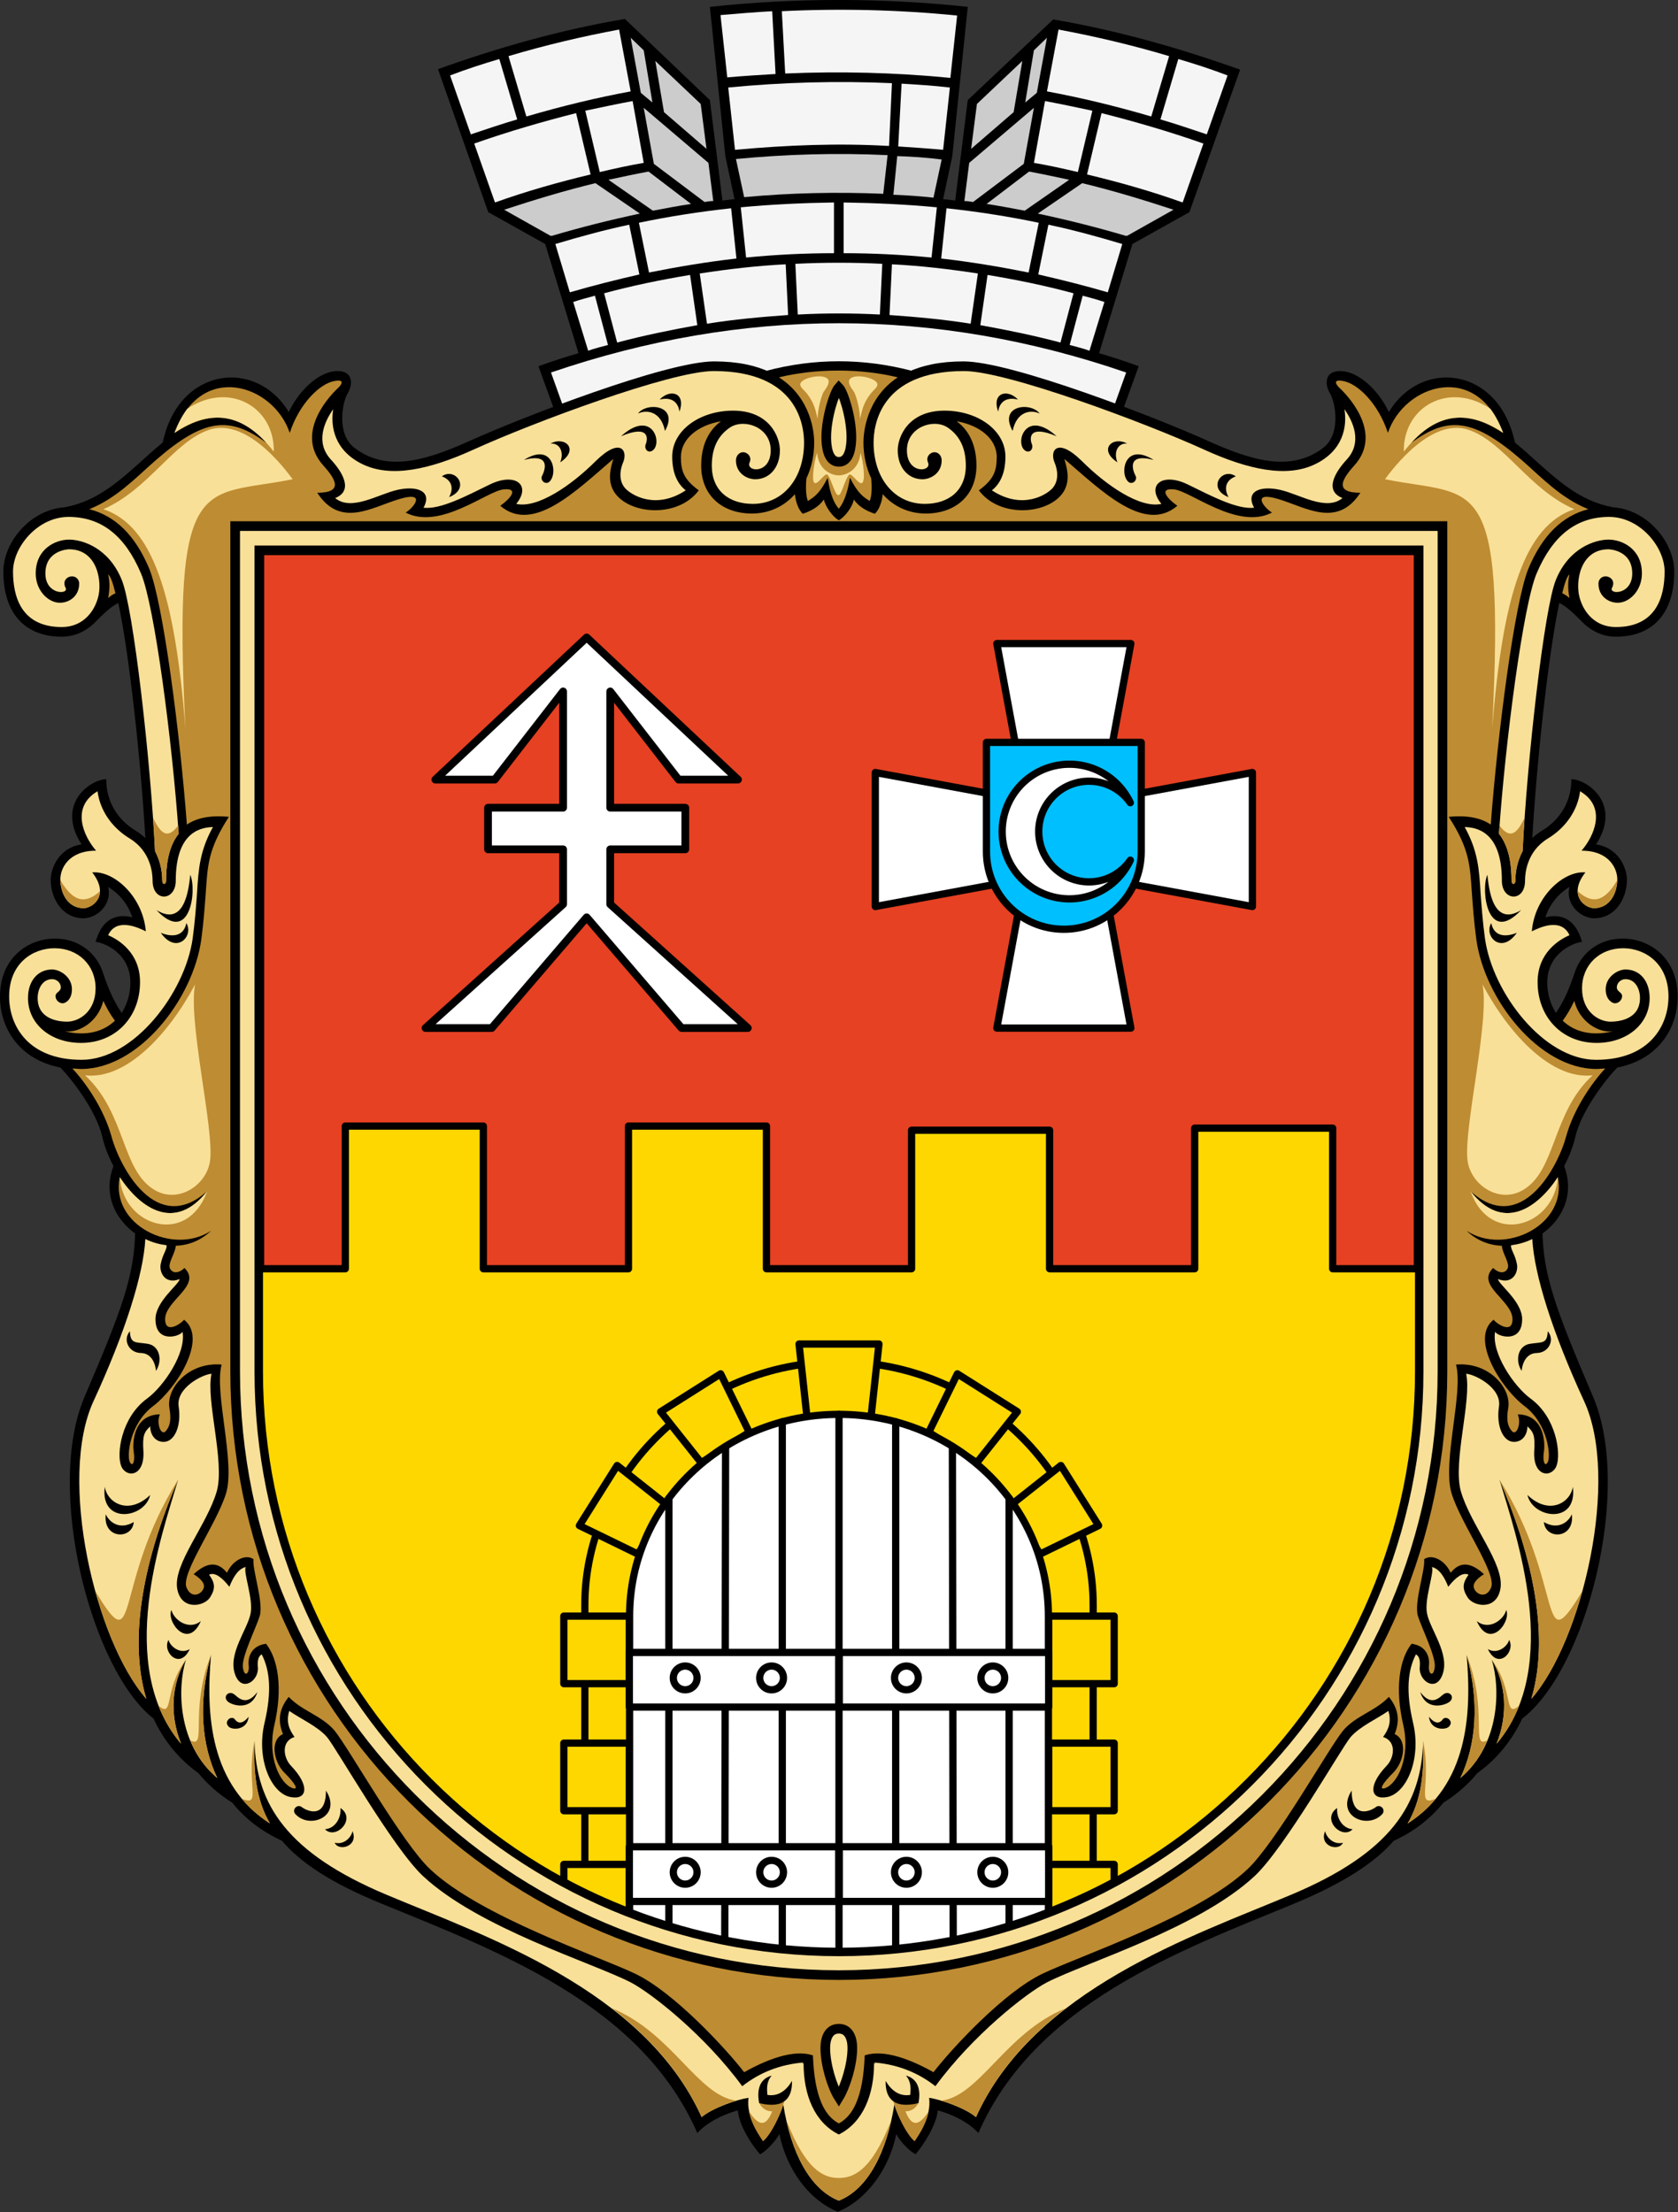 <?xml version="1.0" encoding="UTF-8"?>
<svg width="682.78" height="900" version="1.1" viewBox="0 0 682.78 900" xmlns="http://www.w3.org/2000/svg" xmlns:xlink="http://www.w3.org/1999/xlink">
 <rect x="0" y="0" width="682.78" height="900" fill="#333333" stroke="none"/>
 <g transform="translate(153.7 -291.04)">
  <g transform="matrix(1.965 0 0 1.965 -156.26 288.92)">
   <g id="f">
    <path d="m247.6 45 10.5-29.5c-12.9-4.6-25.8-8.2-38.7-10.4l-17.7 16.7-2.6 20.8c-0.8-0.1-1.7-0.2-2.5-0.3l1.9-8.9 3.2-30.9c-17.8-1.9-35.6-1.9-53.4 0l3.2 30.9 1.9 8.9c-0.8 0.1-1.7 0.2-2.5 0.3l-2.6-20.8-17.6-16.8c-13 2.2-25.9 5.8-38.7 10.4l10.4 29.6 11.8 6.6 6.9 22.6c-2.8 0.8-5.5 1.7-8.3 2.7l5.5 15.2h113.3l5.5-15.2c-2.7-1-5.5-1.9-8.2-2.7l6.9-22.6z"/>
    <g id="e">
     <g fill="#f5f5f5">
      <path d="m108.4 25.8-3.7-12.5c-3.4 1-6.8 2.1-10.2 3.4l4.3 12.2c3.3-1.1 6.5-2.2 9.6-3.1z"/>
      <path d="m110.3 25.2c7.5-2.2 14.6-3.9 21.6-5.2l-2.4-12.8c-7.5 1.4-15.2 3.2-22.9 5.5z"/>
      <path d="m120.6 24.5c-6.7 1.7-13.7 3.7-21.1 6.3l4.3 12.2c6.4-2.3 13.1-4.2 19.8-5.8z"/>
      <path d="m122.5 24 3 12.7c3-0.7 6.1-1.4 9.1-1.9l-2.3-12.8c-3.2 0.6-6.5 1.3-9.8 2z"/>
      <path d="m133.7 57.9-2.1-10.3c-5.2 1.1-10.3 2.5-15.3 4l3 10c4.8-1.4 9.6-2.6 14.4-3.7z"/>
      <path d="m135.7 57.5c6-1.2 12-2.2 18.1-2.9l-1.1-10.4c-6.5 0.7-12.9 1.7-19.1 3z"/>
      <path d="m174 43c-6.5 0.1-13 0.4-19.3 1l1.1 10.4c6.1-0.6 12.1-0.9 18.2-0.9z"/>
      <path d="m127.2 72.5-2.7-10.2c-1.5 0.4-3 0.8-4.5 1.3l3.1 10.1c1.3-0.5 2.7-0.8 4.1-1.2z"/>
      <path d="m145.7 68.4-1.5-10.4c-6 1-11.9 2.2-17.8 3.8l2.7 10.2c5.6-1.5 11.1-2.6 16.6-3.6z"/>
      <path d="m164.5 66.3-0.5-10.5c-6 0.3-11.9 1-17.8 1.9l1.5 10.4c5.6-0.9 11.2-1.4 16.8-1.8z"/>
     </g>
     <g fill="#ccc">
      <polygon points="131.9 8.9 134 20.3 136.4 22.3 134.6 11.5"/>
      <polygon points="147.6 31.9 146.4 22.6 137 13.7 138.8 24.3"/>
      <path d="m147.2 42.9c0.6-0.1 1.2-0.2 1.8-0.2l-1-7.9-13.4-11.4 2.1 11.6z"/>
      <path d="m124.6 39c-6.2 1.5-12.5 3.4-18.9 5.5l9.6 5.4h0.3c6.1-1.8 12.1-3.3 18.2-4.6z"/>
      <path d="m136.5 44.7c2.6-0.5 5.3-1 7.9-1.4l-8.8-6.7c-2.7 0.5-5.5 1.1-8.3 1.7z"/>
     </g>
    </g>
    <use transform="scale(-1,1)" x="-350" xlink:href="#e"/>
    <g fill="#f5f5f5">
     <path d="m161.9 16.4-0.7-13c-3.6 0.2-7.2 0.5-10.7 0.8l1.4 12.9c3.3-0.3 6.7-0.5 10-0.7z"/>
     <path d="m163.9 16.3c11.4-0.5 22.8-0.2 34.2 0.9l1.4-12.9c-12-1.2-24.2-1.5-36.3-0.9z"/>
     <path d="m186 18.3c-11.3-0.5-22.6-0.2-33.9 0.9l1.4 12.9c10.9-1 21.5-1.4 31.9-0.8z"/>
     <path d="m188 18.4-0.7 13c3 0.2 6.1 0.4 9.3 0.7l1.4-12.9c-3.4-0.4-6.7-0.6-10-0.8z"/>
     <path d="m183.5 66.2 0.5-10.5c-6-0.3-12-0.3-18 0l0.5 10.5c5.7-0.3 11.3-0.3 17 0z"/>
     <path d="m115.4 78.2 4.3 12h110.5l4.3-12c-39.6-13.6-79.3-13.6-119.1 0z"/>
    </g>
    <g fill="#ccc">
     <path d="m185.1 33.2c-10.5-0.5-20.9-0.2-31.4 0.8l1.7 7.9c9.6-0.9 19.2-1.1 28.8-0.7z"/>
     <path d="m187.1 33.4-0.8 8c2.8 0.1 5.5 0.3 8.3 0.6l1.7-7.9c-3.1-0.4-6.1-0.6-9.2-0.7z"/>
    </g>
   </g>
   <g id="g">
    <g id="h">
     <path d="m331.2 290.3c-7.9-18.5-10.4-25.4-10.5-34.7l-130.4-177.7c-10.2-2.7-20.4-2.7-30.5 0l-130.5 177.7c-0.1 9.4-2.6 16.3-10.5 34.7-8.2 19.2 1.4 56.5 14.3 66.6 2 4.3 5 8.2 9.3 11.3 1.8 2.2 4.1 4.3 7 6.1 2.7 3.4 6.2 6 10.3 7.9 3.9 4.6 10.3 8.8 20.6 13 23.8 9.8 53.7 20.7 65.4 47.5 2-2.2 5.2-3.8 8.4-4.7 0.2 3.1 2.9 7.2 4.6 9.1 1.2-0.6 3.2-2.7 4-4.2 1.4 7 5.9 13.6 12.1 16.1 6.1-2.5 10.7-9.1 12.1-16.1 0.8 1.6 2.8 3.6 4 4.2 1.6-1.9 4.3-6 4.6-9.1 3.2 0.9 6.4 2.5 8.4 4.7 11.7-26.8 41.6-37.7 65.4-47.5 10.3-4.3 16.7-8.5 20.6-13 4.2-1.9 7.6-4.6 10.3-7.9 2.9-1.8 5.2-3.9 7-6.1 4.3-3.1 7.3-7 9.3-11.3 13.3-10.1 22.9-47.4 14.7-66.6z"/>
     <path id="d" d="m149.2 75.9c-10 0-40.1 11.7-50.5 16.4-8.9 4-17.2 6.7-24 1.5-3.8-2.9-2.5-9.5-1.4-11.3s1.2-4.7-2.3-4.6-7.7 3.8-9.9 8.5c-6.7-11.2-22.8-9.4-26.1 6.3-1 0.8-1.9 1.6-2.8 2.4-6 5.4-10.5 9.7-17.5 11-7.2 0.5-12.7 7.3-12.7 13.3 0 8.6 4.4 13.5 12.1 13.5 2.5 0 4.8-1 6.6-2.7 2.2-2.2 3.4-3.4 5.1-4.3 2.3 10.7 4.7 33.1 5.6 48.7-0.6-0.6-1.3-1.1-2.1-1.6-3.6-2.2-6-5.9-6-10.6-3.1 0-10.6 5-5.1 13.5-4.8 0.7-6.4 5.1-6.4 7.3 0 3.9 2.4 8 6.8 8 2.6 0 6-2.7 5.1-6.5 2.4 1.5 4.1 3.6 5 6.3-1.6-0.4-5.9-1.1-7.6 5.1 1.2 0 7.2 2 7.2 8.4 0 2.2-0.6 4.4-1.8 6.3-1.5-2.2-2.7-4.8-3.8-8.1-1.3-4.3-5.1-7.3-10-7.3-5.7 0-11.4 4.1-11.4 12 0 6.5 3.9 13 12.5 14.7 1.9 1.9 7.4 8.7 8.7 14.4 0.4 1.8 1.2 3.9 2.3 6-3.9 10.3 7.1 18.6 15.7 16.3l129.5-166c-0.1-2.9-1.1-16.9-20.8-16.9z"/>
     <use transform="scale(-1,1)" x="-350" xlink:href="#d"/>
    </g>
    <g id="i">
     <path d="m182.3 428.2c0 6.6-2.3 12.3-7.3 14.8-5-2.5-7.3-8.1-7.3-14.8l-5 4.8 0.8 3.8c1.6 10 5.5 17.5 11.5 19.9 6-2.4 9.9-9.9 11.5-19.9l0.8-3.8z" fill="#f9e098"/>
     <path d="m184.7 108c-3.9-0.7-5.7-2.2-6.6-3.5-0.2 1.4-1.8 3.6-3.1 4.3-1.3-0.7-2.8-2.9-3.1-4.3-0.9 1.3-2.7 2.8-6.6 3.5v310.6l4.3 5.6c0 7.8 1.2 14.3 5.4 16.5 4.2-2.2 5.4-8.7 5.4-16.5l4.3-5.6z" fill="#be8c32"/>
     <path d="m169.9 92.7c0 2.8-0.6 5.3-1.6 7.4-0.2 1.9-0.1 3.8 0.3 4.7 1.4-0.9 2.4-1.5 4.1-4.8 0.3 1.9 0.8 4.7 2.3 6.4 1.4-1.7 2-4.5 2.3-6.4 1.7 3.3 2.8 4 4.1 4.8 0.4-0.9 0.5-2.8 0.3-4.7-1-2.1-1.6-4.7-1.6-7.4 0-1.9 0.5-9.1 7.1-13.5-3.8-0.9-7.8-1.4-12.3-1.4s-8.5 0.5-12.3 1.4c6.8 4.4 7.3 11.6 7.3 13.5z" fill="#be8c32"/>
     <g id="c">
      <g fill="#be8c32">
       <path d="m155.4 430.1c-3.8-4.9-14.6-16.6-22.6-20.4-7.5-3.6-32-11.8-42.4-21.6-5.8-5.4-16.8-25-19.8-28.7-2.6-3.1-6.8-4.1-9.5-7-1.7 2.1-2.5 4.5-1.2 7.7-2.7 1.2-2 5.7 0.3 8s3 3.6 1.7 3.2c-2.6-0.9-5.3-6.4-3.8-13 1.8-7.7 0.8-13.7-1.7-16.9-3.1 0.4-3.8 2.8-3.6 4.5s-0.9 2.6-1.2 0.4 2.7-8.1 3.5-10.7c0.8-2.9-1.6-9.6-1.3-11.7-1.5-1.1-4.2 0-5.5 2.8-2-2.5-4.3-2.1-6.9 0.3 0 0 2.5 1.4 2.1 2.8s-2.6 2.4-3.6-0.1c-1.1-3 6.3-13.2 8.2-19.4 2-6.4-2.5-21-0.9-26.7-6.9-0.6-11.6 5-10.8 9.1 0.4 2.4 0.1 3.7-0.8 4.7s-2-1.5-1.2-3.5c-5.5 0.1-5.7 5.9-5.4 7.8s-0.2 3.2-0.8 2.1c-0.7-1.3 0-8 4.8-11.6 4.9-3.7 11.4-14 6.4-17.9-0.2 0.5-3.9 3.3-3.9-0.1 0-3.9 7.7-7 4-10.6-1 1-2.4 1.3-3 0.1-0.5-1.1 1.1-3.1 1.2-4.7 2.7-0.1 5.2-1.1 7.3-3.1-7.9 5.2-20.9-1.2-18.9-11.1 4.3 6.5 11.4 11.4 18.1 2.9-10.5 9.4-18.1-5-19.8-11.3-1.6-5.8-5.4-11.2-8.1-14.1 0.6 0 1.2 0.1 1.8 0.1 11.9 0 23.2-14.4 24.9-26.9 0.5-3.8 0.7-6.8 0.9-9.4 0.4-5.7 0.4-9.1 4.8-15.9-4-0.4-6.8 0.3-8.7 1.6-1.4-18.6-4.9-45.9-7.8-53-2.9-6.9-7-10.9-12.4-12.3 5.7-2.3 9.6-6.5 13.6-10 10.1-8.8 15.4-9.4 23.1-3.7-6.8-7.5-13.4-5.8-19-2.1 5.3-14.9 20.4-10.1 23.8 0 2-6.1 6.2-10.1 9.1-10.7s1.2 1.2 0.7 1.6c-0.5 0.5-9.3 8.8-2.8 15.9 2.6 2.9 4.1 5.6-1.3 5.6 4.8 7.4 11.3 3 17 1.3s3 1.8 1.3 2.8c7.1 3.7 16.9-4.5 20.3-4.8 3-0.3 1.8 1.6-0.7 3.4 6.8 5.8 15.7-3.1 23.4-9.7-0.5 1.7-1.3 4.3 0.1 6.7 2.9 4.8 13.2 5.7 17.6-0.2-3-2.2-3.7-3.9-3.7-6.9 0-3.8 3.6-6.6 8.3-7.4-2.6 1.9-4.1 5-4.1 9.2 0 6.1 4.3 9.9 10.5 9.9 3.6 0 6.7-1.5 8.9-4 0.2 1.7 0.8 3.8 2.5 4.7l1.7 318.7c-3.5-1.5-8.8 0-14.7 3.3z"/>
       <path d="m25.2 123.9c-0.5-2.1-1-3.5-1.5-3.9 0.4 1.7 0.3 3.3 0 4.9 0.4-0.4 0.9-0.7 1.5-1z"/>
       <path d="m25.1 212.4c-0.9-1.2-1.7-2.6-2.4-4.1-1.1 4.4-5.1 6.7-8 6.3 4.6 1.1 8.1 0 10.4-2.2z"/>
      </g>
      <g fill="#f9e098">
       <path d="m160.9 94.3c0-4.7-5.3-6.6-8.3-4.8-2.3 1.5-3.9 3.9-3.9 8 0 5.1 3.5 7.9 8.5 7.9 6.2 0 10.6-5.2 10.6-12.7 0-3.5-1.3-14.8-18.7-14.8-8.9 0-37.5 10.7-49.6 16.2-9.4 4.3-17.3 5.9-23.1 3.1s-6.7-7.7-6.1-11.4c-1.9 2.7-3.7 6.9-0.5 10.4 2.5 2.7 4.7 6.5 0.9 8 3.4 2.8 8.9-0.8 12.9-1.7s7.3 0.2 5.4 3.7c3.5 0.4 8.8-2.4 13.7-4.8 5.3-2.6 8.7 0.1 5.5 4 4.4 1 11.4-3.8 16.5-8.9 5.1-5 6.7-2.1 5.6 0.4-0.3 0.7-1.2 3.3 0.4 5.2 1.1 1.3 6.2 4.7 12.6 0.5-2.7-2.1-2.8-5.7-2.8-7 0-5.4 5.7-9.5 12.6-9.5 7.6 0 9.7 5.5 9.7 8.2 0 3.5-2.1 6-5.1 6-1.8 0-4-1.3-4-3.9 0-1 0.7-1.7 1.5-1.7s1.9 0.9 1.3 2.2c-0.7 1.9 4.4 2.4 4.4-2.6z"/>
       <path d="m33.4 177.3c1.3 2.4 1.5 4.8 1.5 6.1 0 0.9 0.8 0.9 0.8 0 0-2.7 0.3-6.8 2.6-9.7-1.3-18.9-5-47.3-7.8-53.9-3.3-7.8-8.2-11.7-15-11.7-6.4 0-11.5 6.2-11.5 11.3 0 5.2 1.7 11.5 10.1 11.5 4.3 0 6.7-3.1 7.5-6.1 0.9-3.1 0-10-6-10 0 0-4.9 0.1-4.9 5 0 4.5 4.9 4.4 4.2 3-0.8-1.5 0.4-2.4 1.3-2.4s1.5 0.7 1.5 1.5c0 3-2.7 4.3-4.7 3.9-2.1-0.4-4.3-2.7-4.3-6 0-5.1 4.1-7 6.9-7s8.2 1.7 10.9 8.3c2.4 5.7 6 37.5 6.9 56.2z"/>
       <path d="m37.7 183.4c0 4.3-4.8 4.5-4.8 0 0-1.4-0.3-6-4.7-8.7-3.8-2.3-6.2-5.9-6.7-9.8-5.6 3.3-2.9 9.3-0.3 12.3-5.8 0-7.4 3.8-7.4 5.9 0 3 1.6 6 4.8 6 1.9 0 5.5-2.7 1.8-7.4 4.5-0.4 10.5 5 11.1 12.2-1.6-0.8-6.1-2.9-7.8 0.8 2.1 0.9 6.6 3.6 6.6 9.7 0 7.3-5.1 12.6-12.2 12.6-6.3 0-11-3.9-11-9.3 0-3.5 2-5.9 5-5.9 1.6 0 4.1 1.5 4.1 4.1 0 2.2-1.4 2.9-1.9 2.9-0.8 0-1.5-0.7-1.5-1.5s1.1-0.9 1.1-1.8-0.8-1.7-1.8-1.7c-2 0-3 2-3 3.9 0 4.4 4.3 4.9 6.1 4.9 2.5 0 5.9-2.1 5.9-6.9s-3.6-8.3-8.5-8.3c-4.5 0-9.4 3.1-9.4 10 0 6 3.9 13.1 15 13.1 10.8 0 21.4-13.8 23-25.1 0.5-3.7 0.7-6.7 0.9-9.3 0.3-5.2 0.6-8.9 3.3-13.8-2 0.1-7.7 0.5-7.7 11.1z"/>
       <path d="m155 433c-7.7-10.5-18.7-19.2-23.1-21.5-8-4.1-31.4-11.2-43-22-6.3-5.9-18-26.6-19.9-28.8s-5.7-3.9-7.8-5.4c-0.7 2.3 0 3.9 1.1 5.4-2.9 0.9-2.3 4.4-0.7 6 4 4.2 3.3 7.2-0.3 6.4-3.9-0.9-7-7.9-5.2-15.4 1.5-6.4 1.1-10.8-0.6-14.1-0.1 0.1-1 0.3-0.8 2.6 0.3 2.8-3.3 5.4-4.7 1.6-1.6-4.3 2.6-9.4 3.2-12.7 0.6-3-1.6-8.6-1-9.6-1.6 0.4-2.6 2.1-3.4 4.1-1.5-1.9-3-3.1-4.2-2.5 1.2 1.7 1.4 2.8 0.2 4.7s-6 2.8-6.8-1.8c-0.9-5.1 6.2-13.2 8.2-20.2 1.7-6.1-2.3-18.8-1.1-24.3-1.8 0.1-7.4 2.9-6.8 6.8s-0.8 7.3-3.1 7.3c-2 0-2.8-1.8-2.8-3.2-1.3 1.2-1.6 2-1.4 5.1 0.3 5.4-3.6 5.6-4.6 3.1s0-10.1 5.4-14c3.4-2.5 8.1-9.4 7.3-13.8-0.5 1-5.6 2.5-5.6-2.6 0-3.7 4.9-7.2 5-8.3-3.1 1.2-4.3-1.5-3.9-3.2 0.4-2 1.3-2.9 1.2-3.8-1.5-0.2-3-0.6-4.4-1.3-0.4 7.4-4.2 19.4-10.7 33.5-7.5 16.1 0.3 49.6 10.9 61.7-4.2-14 0.6-31.6 6.6-45.4-3.4 11.5-13.1 38.5 0.6 54.7-2.5-6.2-1.9-12.6 1-17.4-1.8 5.8-1.8 17.5 6.5 24.5-3.3-6.9-4-15.7-1.3-25.5-1.1 12.5-0.2 26.9 12.2 34.9-2.9-5-3.4-10.5-3.2-17.1 0.3 13.2 6.8 23.2 27.2 31.8s53.4 19.6 65.4 46.1c2.2-1.9 7.5-3.7 9.7-4-0.5 3.8 2 7.3 3 8.9 1.6-1.2 3.6-5.5 4.2-7.5l1.6-0.5 2.5-8.2c-4.7 0.4-8.9 2-12.6 4.9z"/>
       <path d="m172.4 79.3c-1.3-0.7-4.2-0.1-5.1 0.8s0.5 1.6 1.2 2.6c1.3 1.7 1.7 3.2 2.1 5.1 0.1-2.3 0.7-4.4 1.2-5.5 0.3-0.5 1.9-2.3 0.6-3z"/>
       <path d="m58 94.6c0.2-9.2-9.2-14.7-17.9-8.9-1 1.3-1.9 3-2.7 5 7.9-5.3 14.6-3.9 20.6 3.9z"/>
       <path d="m44.5 90.1c-7.4 2.6-12.4 12.3-21.8 16.4 10.2 3.4 14.8 17.6 17 45.4-2.7-54 3.5-47.8 22.2-51.6 0 0.1-8.9-13.2-17.4-10.2z"/>
       <path d="m18.9 223.7c8.4 1 17.2-8.3 22.8-18.8-1.5 7.7 4 30 3.1 36.5-0.7 5.1-6.6 8.9-11.4 6.1-7-4-6-16-14.5-23.8z"/>
       <path d="m26.1 244.8c0.7 10.2 14 14.4 18.1 2.9-6.7 8.5-13.8 3.6-18.1-2.9z"/>
      </g>
      <g fill="#be8c32">
       <path d="m31.6 352.8c-4.2-14 0.6-31.6 6.6-45.4-13.6 21.7-8 38.3-17.1 23.2 2.5 9.2 6.3 17.4 10.5 22.2z"/>
       <path d="m38.8 362.1c-2.5-6.2-1.9-12.6 1-17.4-4.7 6.3-2.4 12.3-5.7 9.5 1.1 2.8 2.6 5.5 4.7 7.9z"/>
       <path d="m45 343.7c-4.6 11.7-0.7 19.6-4.3 17.7 1.2 2.9 3 5.6 5.6 7.8-3.3-6.9-4-15.7-1.3-25.5z"/>
       <path d="m57.2 378.6c-2.9-5-3.4-10.5-3.2-17.1-1.8 9.2 1.6 13.7-2.6 12 1.5 1.9 3.5 3.6 5.8 5.1z"/>
       <path d="m33.4 177.3c1.3 2.4 1.5 4.8 1.5 6.1 0 0.9 0.8 0.9 0.8 0 0-2.7 0.3-6.8 2.6-9.7 0-0.5-0.1-1.1-0.1-1.7-2 2.6-3.4 2.2-5.2-1.6 0.2 2.5 0.3 4.8 0.4 6.9z"/>
       <path d="m18.6 189.1c1.3 0 3.4-1.2 3.4-3.5-2.7 2.4-5.3 2.7-8.2-2.3 0.1 2.9 1.7 5.8 4.8 5.8z"/>
       <path d="m158.5 436.5c0.8 1.4 1.8 1.7 2.7 1.7-1.3 3.3-2.8 3.1-4.8 0 0.5 2.7 2.1 5 2.9 6.2 1.5-1.2 3.6-5.3 4.4-8.2z"/>
       <path d="m146.6 439.4c1.6-1.4 4.7-2.7 7.2-3.4-8-1-13.3-14-25.7-19.1 7.7 6 14.4 13.3 18.5 22.5z"/>
      </g>
      <path d="m158.5 436.5c-0.6-3.2 0.4-5.1 2.6-5.7-1.1 1.3-1 2.6-0.9 4 2.3 0.4 4-1 5.1-2.9 0.1 3.4-1.5 5.9-6.8 4.6z"/>
      <path d="m68.8 371.8c3.4 5.3-3.3 8.1-6.3 4.9-0.4-0.4-0.4-1 0-1.4s1-0.4 1.4 0c1 0.7 4.9 2.5 4.9-3.5z"/>
      <path d="m68.6 379.8c2.3-0.2 3.4-2.6 3.2-4.4 3.4 2.3-1 6.7-3.2 4.4z"/>
      <path d="m74.3 380.2c-0.2 1.1-1.6 2.9-3.7 2.4 0.9 1.9 5 0.7 3.7-2.4z"/>
      <path d="m52.8 356.5c-0.3 2.8-3.3 2.8-4.1 2.1-0.4-0.4-0.6-0.9-0.2-1.4 0.3-0.5 1.1-0.6 1.4-0.2s1.2 1.6 2.9-0.5z"/>
      <path d="m54.6 351.4c-1.3 4.1-5.4 2.7-6.2 1.9-0.4-0.4-0.5-1-0.1-1.4s0.9-0.4 1.4-0.1c0.7 0.4 2.4 2.9 4.9-0.4z"/>
      <path d="m137.9 83.8c2.2-2.3 5.5-1.4 4.1 2.5-0.2-1.5-1.2-3.2-4.1-2.5z"/>
      <path d="m36.8 334.4c-1.1 2.4 3.4 8.4 6.1 2.3-2.6 2.1-5.7-0.4-6.1-2.3z"/>
      <path d="m115.4 100.4c-0.3 0.5-0.7 0.8-1.3 0.6-0.5-0.2-0.9-0.9-0.5-1.5 0.5-1 1.9-4.7-3.8-3.2 5.8-3.6 6.9 2.2 5.6 4.1z"/>
      <path d="m136.8 94c-0.3 0.4-0.8 0.7-1.3 0.5s-0.7-0.9-0.5-1.4c0.5-1.2 0.8-4.2-5.1-1.7 6-5.4 8.4 0.5 6.9 2.6z"/>
      <path d="m36.2 340.6c-1.4 2.4 2.3 6.4 4.4 1.9-2 1.2-4.1-0.6-4.4-1.9z"/>
      <path d="m23 308.9c0.5 3.3 4.9 6 9.4 1.7-1.1 4.9-10.4 6.2-9.4-1.7z"/>
      <path d="m23.2 314.6c0.9 1.9 3.1 3.2 5.8 1.6-0.3 3.7-6.4 3.6-5.8-1.6z"/>
      <path d="m28.2 276.7c0.1 2.7 1.2 2.2 3.7 2.6s3.1 3.5 1.7 5.6c-0.1-1.3-0.8-3.7-3.2-3.7-2.5-0.1-3.7-2.8-2.2-4.5z"/>
      <path d="m40.7 182.2c1.4 3.1 0 14.7-7 7.3 5.9 3.6 6.7-4.5 7-7.3z"/>
      <path d="m39.9 192.2c1.6 2.7-2.1 6.6-5.3 2 2.2 0.9 4.7 0.9 5.3-2z"/>
      <path d="m92.8 99.7c2.8-2 6.1 2.5 1.5 4.3 1-1.8 0.6-3.5-1.5-4.3z"/>
      <path d="m115.3 92.9c3.1-1.6 6 1.3 2 3.9 0.8-1.9 0.1-4-2-3.9z"/>
      <path d="m133.4 86.7c1.9-2.5 8.6-1.7 5.6 3.6-0.8-4-3.7-4.5-5.6-3.6z"/>
     </g>
     <use transform="scale(-1,1)" x="-350" xlink:href="#c"/>
     <g fill="#f9e098" stroke="#000" stroke-width="2">
      <path d="m175 421.1c-2.1 0-2.8 2-2.8 4 0 3.4 1.4 8 2.8 10.2 1.4-2.3 2.8-6.8 2.8-10.2 0-2-0.7-4-2.8-4z"/>
      <path d="m175 81.3c-0.9 1-2.6 6.2-2.6 10.3 0 1.8 0.3 5.1 2.6 5.1s2.6-3.3 2.6-5.1c0-4.2-1.7-9.4-2.6-10.3z"/>
     </g>
     <path d="m179.5 94.8c-0.3 3.6-3 4.7-4.5 4.7-1.4 0-4.2-1-4.5-4.7-0.8 2.6-0.9 5-0.8 5.7 0.4 2.1 2.4-1.9 3-1.1 0.8 1 1.5 4.2 2.2 4.2s1.3-3.2 2.2-4.2c0.6-0.7 2.6 3.2 3 1.1 0.2-0.7 0.1-3.1-0.6-5.7z" fill="#f9e098"/>
     <path d="m175 452c-2.9 0-6.7-1.3-10.8-11.8 1.9 8.3 5.5 14.4 10.8 16.5 5.3-2.1 8.9-8.2 10.8-16.5-4.1 10.5-7.9 11.8-10.8 11.8z" fill="#be8c32"/>
    </g>
   </g>
   <g id="j">
    <path d="m50 110v175c0 69 56 125 125 125s125-56 125-125v-175z" style="fill:#f9e098;stroke-width:2;stroke:#000"/>
   </g>
  </g>
  <path d="m423.53 514.94v334.12c0 130.31-105.54 235.85-235.85 235.85-130.31 0-235.85-105.54-235.85-235.85v-334.12z" style="fill:#e54122;stroke-width:3.931;stroke:#000"/>
  <path d="m85.015 550.38-61.572 57.822h24.18l27.807-35.876v47.319h-30.552v16.925h30.552v22.341l-55.983 50.359h26.932l38.636-45.043 38.632 45.043h26.932l-55.983-50.359v-22.341h30.552v-16.925h-30.552v-47.319l27.807 35.876h24.18z" style="fill-rule:evenodd;fill:#fff;stroke-linecap:round;stroke-linejoin:round;stroke-width:3.145;stroke:#000"/>
  <g transform="matrix(1.965 0 0 1.965 -305.26 404.11)">
   <path d="m283.55 75.699 6.002 32.459-31.17-5.762v27.746l30.877-5.707-5.709 30.877h27.748l-5.709-30.877 30.877 5.707v-27.746l-31.17 5.762 6.002-32.459z" style="fill-rule:evenodd;fill:#fff;stroke-linecap:round;stroke-linejoin:round;stroke-width:1.5;stroke:#000"/>
   <path d="m281.4 96.163v22.598c0 8.878 7.148 16.088 16.025 16.088s16.023-7.21 16.023-16.088v-22.598z" style="fill-rule:evenodd;fill:#00bfff;stroke-linecap:round;stroke-linejoin:round;stroke-width:1.5;stroke:#000"/>
   <path d="m298.59 100.68a13.937 13.937 0 0 0-13.938 13.938 13.937 13.937 0 0 0 13.938 13.938 13.937 13.937 0 0 0 12.602-8.012 10.42 10.42 0 0 1-8.547 4.494 10.42 10.42 0 0 1-10.42-10.42 10.42 10.42 0 0 1 10.42-10.42 10.42 10.42 0 0 1 8.539 4.455 13.937 13.937 0 0 0-12.594-7.973z" style="fill-rule:evenodd;fill:#fff;stroke-linecap:round;stroke-linejoin:round;stroke-width:1.5;stroke:#000"/>
  </g>
  <path d="m-13.19 749.16v58.036h-34.97v41.864c0 130.31 105.54 235.85 235.85 235.85 130.31 0 235.85-105.54 235.85-235.85v-41.864h-34.97v-57.192h-56.148v57.192h-59.05v-56.344h-56.152v56.344h-59.05v-58.036h-56.152v58.036h-59.05v-58.036z" style="fill-rule:evenodd;fill:#ffd700;stroke-linecap:round;stroke-linejoin:round;stroke-width:2.948;stroke:#000"/>
  <path d="m187.69 845.07c-57.294 0-103.42 45.778-103.42 98.922v117.08c31.225 15.252 66.31 23.834 103.42 23.834 37.108 0 72.195-8.581 103.42-23.834v-117.08c0-53.144-46.127-98.922-103.42-98.922z" style="fill:none;stroke-linecap:round;stroke-linejoin:round;stroke-width:2.948;stroke:#000"/>
  <path d="m171.43 837.82h32.518l-3.221 29.653h-26.076z" style="fill-rule:evenodd;fill:#ffd700;stroke-linecap:round;stroke-linejoin:round;stroke-width:2.948;stroke:#000"/>
  <use transform="matrix(-1 0 0 1 375.38 0)" style="stroke:#000000" xlink:href="#b"/>
  <use transform="matrix(-1 0 0 1 375.38 79.069)" style="stroke:#000000" xlink:href="#a"/>
  <g id="b" transform="matrix(1.965 0 0 1.965 -303.66 404.11)" style="fill:#ffd700;stroke:#000">
   <path d="m213.12 234.74 12.422-7.848 5.926 12.105-9.961 6.293z" style="fill-rule:evenodd;fill:#ffd700;stroke-linecap:round;stroke-linejoin:round;stroke-width:1.5;stroke:#000"/>
   <path d="m196.29 258.31 7.82-12.439 10.569 8.363-6.271 9.975z" style="fill-rule:evenodd;fill:#ffd700;stroke-linecap:round;stroke-linejoin:round;stroke-width:1.5;stroke:#000"/>
   <rect x="193.07" y="277.05" width="13.577" height="13.994" style="fill-rule:evenodd;fill:#ffd700;stroke-linecap:round;stroke-linejoin:round;stroke-width:1.5;stroke:#000"/>
   <rect x="193.07" y="303.35" width="13.577" height="13.994" style="fill-rule:evenodd;fill:#ffd700;stroke-linecap:round;stroke-linejoin:round;stroke-width:1.5;stroke:#000"/>
   <path d="m193.07 328.46v3.6c4.365 2.356 8.906 4.425 13.576 6.234v-9.834z" style="fill-rule:evenodd;fill:#ffd700;stroke-linecap:round;stroke-linejoin:round;stroke-width:1.5;stroke:#000"/>
  </g>
  <path d="m187.69 866.44c-47.207 0-85.21 36.622-85.21 82.113v120.43c26.434 10.243 55.148 15.923 85.21 15.923 30.064 0 58.779-5.678 85.214-15.923v-120.43c0-45.49-38.007-82.113-85.214-82.113z" style="fill-rule:evenodd;fill:#fff;stroke-linecap:round;stroke-linejoin:round;stroke-width:2.948;stroke:#000"/>
  <path d="m141.54 879.65-0.334 200.68" style="fill:none;stroke-linecap:round;stroke-linejoin:round;stroke-width:2.948;stroke:#000"/>
  <path d="m256.91 900.54v174.05" style="fill:none;stroke-linecap:round;stroke-linejoin:round;stroke-width:2.948;stroke:#000"/>
  <path d="m233.83 879.65 0.334 200.68" style="fill:none;stroke-linecap:round;stroke-linejoin:round;stroke-width:2.948;stroke:#000"/>
  <path d="m118.47 900.54v174.05" style="fill-rule:evenodd;fill:#ffd700;stroke-linecap:round;stroke-linejoin:round;stroke-width:2.948;stroke:#000"/>
  <path d="m164.61 869.46v214.33" style="fill:none;stroke-linecap:round;stroke-linejoin:round;stroke-width:2.948;stroke:#000"/>
  <path d="m187.69 866.44v218.46" style="fill:none;stroke-linecap:round;stroke-linejoin:round;stroke-width:2.948;stroke:#000"/>
  <path d="m210.76 869.46v214.33" style="fill:none;stroke-linecap:round;stroke-linejoin:round;stroke-width:2.948;stroke:#000"/>
  <g id="a" transform="matrix(1.965 0 0 1.965 -303.66 404.11)" style="fill:#fff;stroke:#000">
   <rect x="206.64" y="284.57" width="43.356" height="11.319" style="fill-rule:evenodd;fill:#fff;stroke-linecap:round;stroke-linejoin:round;stroke-width:1.5;stroke:#000"/>
   <circle cx="218.2" cy="289.85" r="2.459" style="fill-rule:evenodd;fill:#fff;stroke-linecap:round;stroke-linejoin:round;stroke-width:1.5;stroke:#000"/>
   <circle cx="236.09" cy="289.85" r="2.459" style="fill-rule:evenodd;fill:#fff;stroke-linecap:round;stroke-linejoin:round;stroke-width:1.5;stroke:#000"/>
  </g>
  <use transform="translate(0 79.069)" style="stroke:#000000" xlink:href="#a"/>
  <use transform="matrix(-1 0 0 1 375.38 79.069)" style="stroke:#000000" xlink:href="#a"/>
  <use transform="matrix(-1 0 0 1 375.38 0)" style="stroke:#000000" xlink:href="#a"/>
 </g>
</svg>

